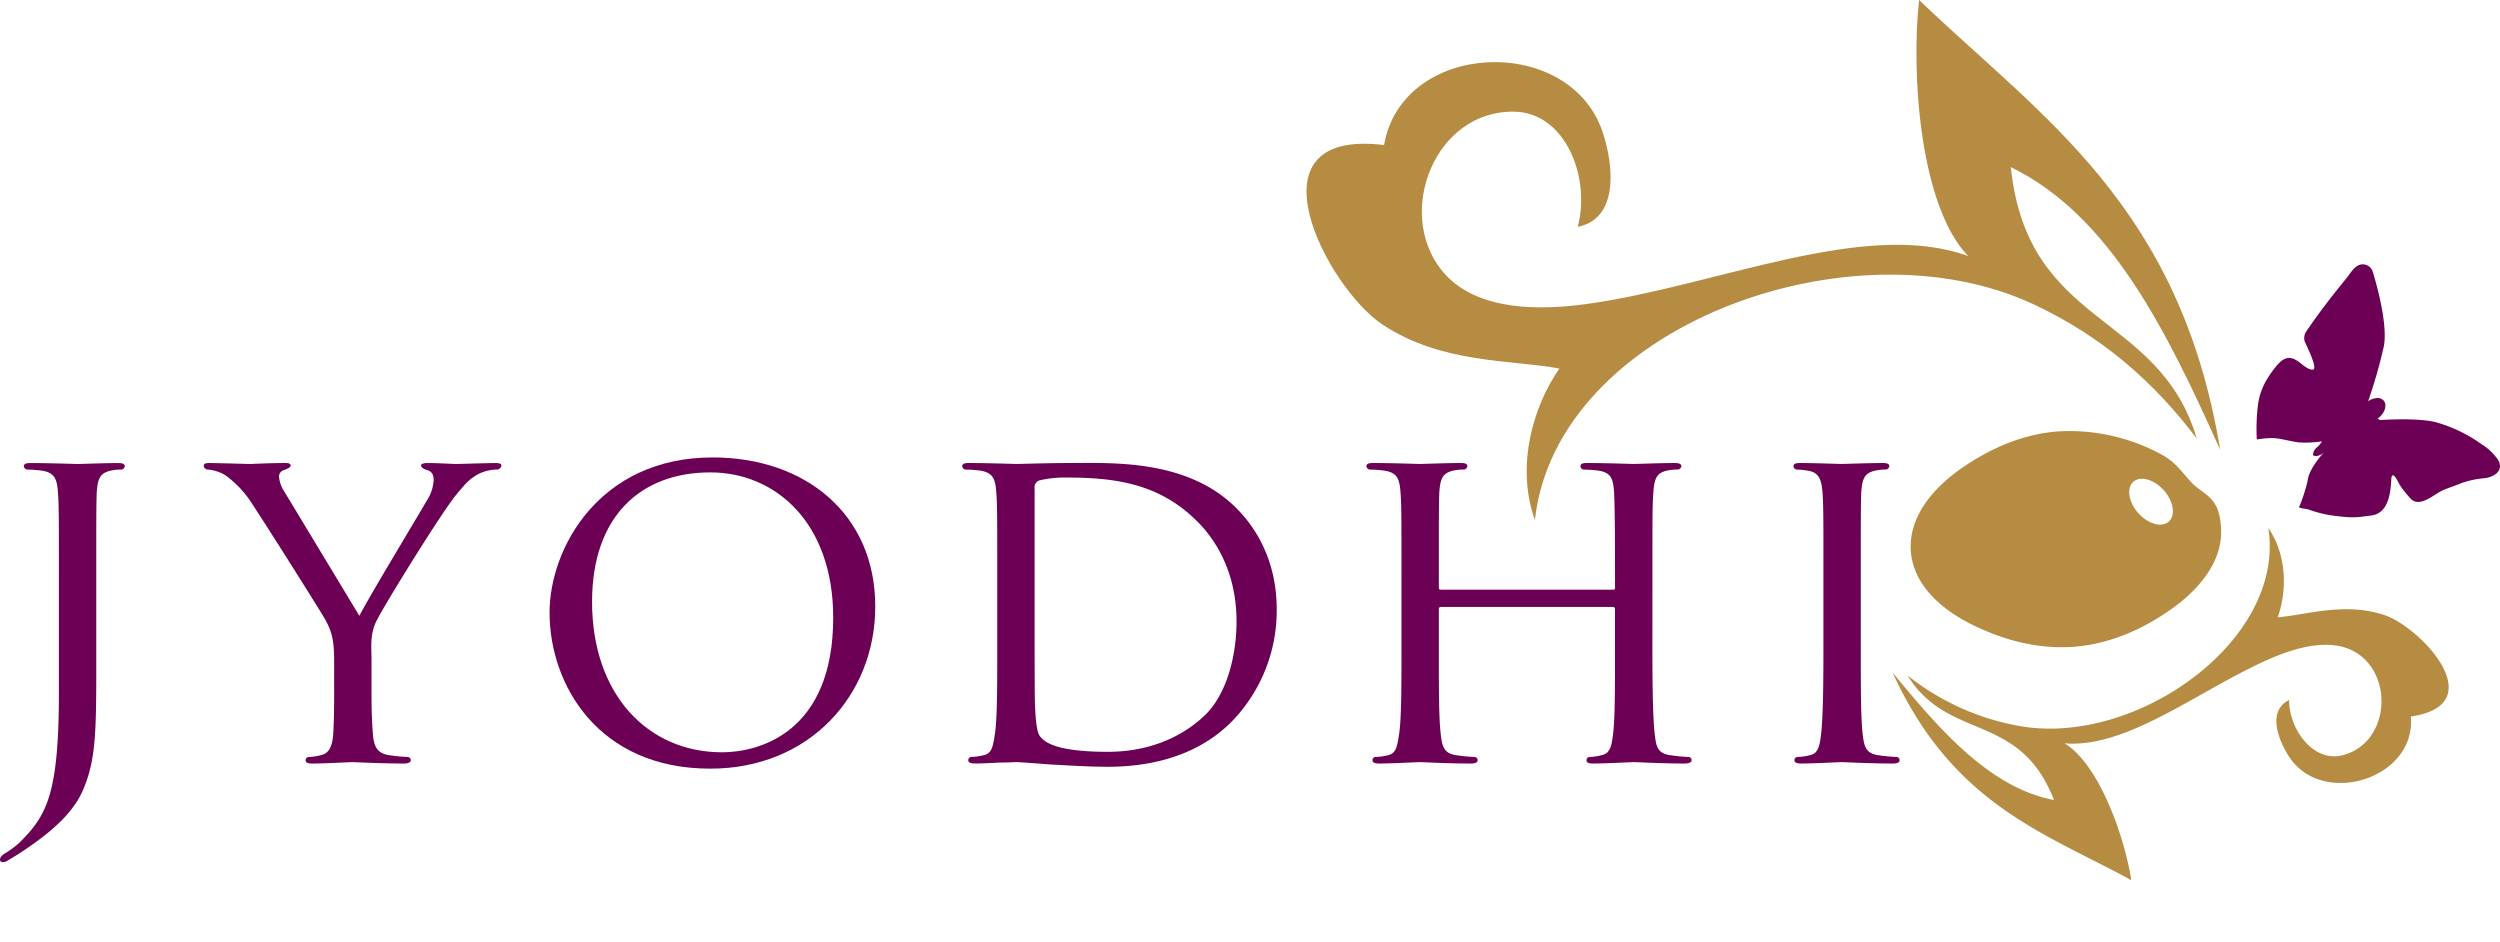 <svg xmlns="http://www.w3.org/2000/svg" xmlns:xlink="http://www.w3.org/1999/xlink" id="Groupe_8131" data-name="Groupe 8131" width="681.866" height="256.861" viewBox="0 0 681.866 256.861"><defs><clipPath id="clip-path"><rect id="Rectangle_30" data-name="Rectangle 30" width="681.866" height="256.862" fill="none"></rect></clipPath></defs><g id="Groupe_8130" data-name="Groupe 8130" transform="translate(0 0)" clip-path="url(#clip-path)"><path id="Trac&#xE9;_10485" data-name="Trac&#xE9; 10485" d="M95.938,39.55c4.931-28.368,49.874-30.345,59.37-4.221,2.654,7.237,5.746,24.075-6.551,26.538,3.583-13.36-3.278-31.174-17.309-31.412-21.635-.386-32.394,27.391-19.9,43.137,7.723,9.748,22.441,11.7,39.645,9.324,35.424-4.893,75.841-23.384,104.056-13.074C242.107,56.211,239.625,20.13,241.869,0c33.156,31.8,71.152,55.9,82.116,122.7-14.641-32.618-30.078-63.992-57.107-77.122,4.6,44.081,40.341,39.054,50.718,74.016-11.7-15.413-25.723-27.829-44.629-36.653C223.1,59.7,142.835,89.2,137.079,141.848c-5.322-14.856-.381-31.241,6.68-41.322-13.14-2.492-31.889-1.215-48.193-11.973-15.113-9.939-38.187-53.7.372-49" transform="translate(281.56 0.002)" fill="#b58c42" fill-rule="evenodd"></path><path id="Trac&#xE9;_10486" data-name="Trac&#xE9; 10486" d="M194.014,50.77c.715,8.857-5.336,16.828-14.046,22.846-6.9,4.793-15.7,9.076-25.885,9.9S134.52,81.5,126.94,77.889c-9.567-4.541-16.8-11.459-17.5-20.325s5.322-16.866,14.036-22.869c6.918-4.764,15.694-9.057,25.9-9.886a52.522,52.522,0,0,1,28.854,6.527c3.373,1.858,5.241,4.7,7.78,7.423,1.806,1.93,4.383,3.068,5.946,5.212,1.444,1.906,1.872,4.464,2.058,6.8M170.125,38.535c-1.934,1.706-1.329,5.527,1.329,8.514,2.668,3.016,6.4,4.059,8.319,2.349s1.325-5.536-1.348-8.552c-2.659-2.973-6.384-4.021-8.3-2.311" transform="translate(411.745 92.871)" fill="#b58c42"></path><path id="Trac&#xE9;_10487" data-name="Trac&#xE9; 10487" d="M249.677,81.627c1.568,16.747-23.46,24.747-32.837,11.478-2.6-3.683-6.918-12.7-.357-15.975.029,8.081,6.618,17.076,14.555,15.075,12.283-3.1,14.093-20.425,4.631-27.4-5.86-4.288-14.455-3.14-23.8.824-19.215,8.19-39.183,24.8-56.659,23.317,9.486,5.66,16.433,25.633,18.238,37.325-23.56-12.855-48.688-20.611-65.1-56.621C121.6,85.8,135.111,101.133,152.353,104.4c-9.338-24.146-28.72-15.861-39.936-33.961a68.15,68.15,0,0,0,30.788,13.831c31.684,5.47,72.429-23.465,67.612-54.039,5.265,7.571,5.007,17.567,2.563,24.337,7.79-.619,18.167-4.207,29.011-.634,10.039,3.292,29.764,24.427,7.285,27.7" transform="translate(407.857 113.794)" fill="#b58c42" fill-rule="evenodd"></path><path id="Trac&#xE9;_10488" data-name="Trac&#xE9; 10488" d="M164.231,54.455a4.773,4.773,0,0,1-1.568,2.368c-.157.129-.31.233-.462.343l.658.429s10.177-.719,15.27.6a39.86,39.86,0,0,1,12.43,5.994,14.739,14.739,0,0,1,4.521,4.312c1.625,2.816-.977,4.612-3.64,4.941a24.9,24.9,0,0,0-6.408,1.367c-1.629.691-3.3,1.177-5.012,1.93-2.444,1.077-6.237,4.841-8.724,2.377a27.771,27.771,0,0,1-2.7-3.316c-.624-.853-1.1-2.139-1.782-2.883,0,0-.777-.872-.872.781-.2,3.84-.781,9.267-5.389,9.92-.9.138-1.8.214-2.62.343a23.208,23.208,0,0,1-6.06-.1,31.963,31.963,0,0,1-8.262-1.787c-.8-.319-2.373-.314-2.9-.748.253,0,2.115-5.308,2.444-7.461.434-2.854,3.578-6.651,4.545-7.533a4.244,4.244,0,0,1-2.33,1.12l-.815-.253a2.941,2.941,0,0,1,.929-2.02,6.206,6.206,0,0,0,1.544-1.777,29.839,29.839,0,0,1-6.432.281c-2.249-.314-4.907-1.077-6.77-1.167a24.172,24.172,0,0,0-4.569.381,52.827,52.827,0,0,1,.3-9.305,18.1,18.1,0,0,1,2.792-7.637,24.915,24.915,0,0,1,1.672-2.377c2.2-2.835,3.883-4.007,6.909-1.691.834.634,2.439,2.082,3.616,1.963,1.544-.152-1.887-6.842-2.244-7.752a3.2,3.2,0,0,1,.429-2.649c2.282-3.368,4.7-6.627,7.194-9.824,1.248-1.591,2.52-3.168,3.8-4.741.9-1.105,2.039-3.092,3.459-3.588a2.865,2.865,0,0,1,3.63,1.629c0,.019,4.45,13.9,3.064,20.644a135.2,135.2,0,0,1-4.264,14.9,5.177,5.177,0,0,1,1.7-.772l.491-.081a2.275,2.275,0,0,1,2.058.677,2.074,2.074,0,0,1,.448,1.591Z" transform="translate(486.28 56.973)" fill="#6c0054"></path><path id="Trac&#xE9;_10489" data-name="Trac&#xE9; 10489" d="M26.257,83.862c0,17.586-.381,24.342-3.692,31.993-2.42,5.479-7.394,10.577-16.447,16.566-1.525,1.02-3.435,2.168-4.583,2.806a4.559,4.559,0,0,1-.767.129c-.253,0-.767-.129-.767-.638,0-.634.386-1.143,1.406-1.787A24.433,24.433,0,0,0,5.355,130c7.266-7.266,10.706-12.874,10.706-40.784V57.862c0-16.823,0-19.887-.253-23.327-.257-3.7-.9-5.479-4.588-5.984a34.637,34.637,0,0,0-3.826-.262A1.083,1.083,0,0,1,6.5,27.4c0-.634.51-.891,1.787-.891,5.1,0,12.359.257,13,.257.51,0,7.518-.257,10.963-.257,1.272,0,1.782.257,1.782.891a1.083,1.083,0,0,1-.891.891,12.2,12.2,0,0,0-2.806.262c-3.054.629-3.692,2.163-3.95,5.984-.129,3.44-.129,6.5-.129,23.327Z" transform="translate(0 99.786)" fill="#6c0054"></path><path id="Trac&#xE9;_10490" data-name="Trac&#xE9; 10490" d="M47.221,80.292c0-5.86-.762-8.028-2.42-11.087C43.91,67.547,28.74,43.458,24.914,37.722a28.029,28.029,0,0,0-7.385-7.9,10.993,10.993,0,0,0-4.722-1.534,1.119,1.119,0,0,1-1.143-1.015c0-.51.381-.767,1.4-.767,2.168,0,10.582.257,11.087.257.762,0,5.355-.257,9.686-.257,1.277,0,1.534.257,1.534.767,0,.381-.767.762-1.787,1.143a1.873,1.873,0,0,0-1.4,1.787,8.889,8.889,0,0,0,1.529,4.207L54.106,68.186C56.4,63.593,70.419,40.4,72.459,36.831a11.5,11.5,0,0,0,1.911-5.613c0-1.525-.505-2.42-1.782-2.8-1.02-.253-1.653-.762-1.653-1.272,0-.381.634-.638,1.782-.638,2.93,0,6.88.257,7.771.257.767,0,8.8-.257,10.963-.257.762,0,1.4.257,1.4.638a1.3,1.3,0,0,1-1.4,1.143,11.509,11.509,0,0,0-5.227,1.406c-2.168,1.272-3.183,2.42-5.608,5.35-3.7,4.336-19.5,29.826-21.793,34.418-1.915,3.816-1.4,7.261-1.4,10.83V89.6c0,1.782,0,6.37.381,10.839.253,3.178,1.02,5.217,4.331,5.732a43.408,43.408,0,0,0,5.1.51.869.869,0,0,1,.9.9c0,.505-.638.886-1.787.886-6.246,0-13.507-.381-14.146-.381-.515,0-7.652.381-10.963.381-1.272,0-1.787-.257-1.787-.886a.869.869,0,0,1,.9-.9,15.038,15.038,0,0,0,3.311-.51c2.292-.515,3.064-2.554,3.316-5.732.253-4.469.253-9.057.253-10.839Z" transform="translate(43.909 99.783)" fill="#6c0054"></path><path id="Trac&#xE9;_10491" data-name="Trac&#xE9; 10491" d="M75.941,26.186c25.237,0,44.352,15.423,44.352,40.655,0,24.218-17.972,44.229-44.991,44.229C44.586,111.07,31.46,88,31.46,68.5c0-17.462,13.507-42.313,44.481-42.313M78.49,106.61c10.067,0,30.335-5.355,30.335-36.71,0-26-15.8-39.636-33.523-39.636-18.739,0-32.246,11.725-32.246,35.3,0,25.237,15.165,41.041,35.433,41.041" transform="translate(118.43 98.578)" fill="#6c0054"></path><path id="Trac&#xE9;_10492" data-name="Trac&#xE9; 10492" d="M64.64,57.875c0-16.823,0-19.887-.253-23.322-.257-3.7-.9-5.484-4.588-5.989a34.637,34.637,0,0,0-3.826-.262,1.078,1.078,0,0,1-.891-.886c0-.638.51-.9,1.787-.9,5.1,0,12.359.257,13,.257,1.277,0,8.414-.257,15.041-.257,11.216,0,31.736-1.02,45,12.364,5.6,5.608,10.953,14.655,10.953,27.534A43.394,43.394,0,0,1,128.75,96.877c-4.841,4.969-14.913,12.492-34.028,12.492-4.845,0-10.839-.381-15.68-.638-4.841-.381-8.667-.638-9.176-.638-.257,0-2.292.124-4.588.124-2.292.133-4.969.257-6.756.257-1.143,0-1.782-.257-1.782-.886a.864.864,0,0,1,.891-.9,16.229,16.229,0,0,0,3.44-.51c2.168-.515,2.42-2.549,2.935-5.732.634-4.469.634-13.007.634-23.455ZM74.835,69.6c0,11.473,0,21.54.129,23.579.129,2.678.381,6.627,1.277,7.776,1.4,2.039,5.35,4.331,18.605,4.331,10.325,0,19.5-3.44,26.257-9.81,5.86-5.484,8.8-15.809,8.8-25.747,0-13.765-5.994-22.56-10.582-27.153C108.739,31.875,96.376,30.47,83,30.47a30.013,30.013,0,0,0-6.756.762A1.91,1.91,0,0,0,74.835,33.4Z" transform="translate(207.354 99.769)" fill="#6c0054"></path><path id="Trac&#xE9;_10493" data-name="Trac&#xE9; 10493" d="M156.225,76.981c0,10.448.129,18.986.638,23.455.381,3.183.638,5.222,4.078,5.732a43.311,43.311,0,0,0,4.969.51.9.9,0,0,1,1.02.9c0,.505-.638.886-1.911.886-6.118,0-13.255-.381-13.888-.381-.515,0-7.78.381-11.092.381-1.277,0-1.782-.253-1.782-.886a.864.864,0,0,1,.891-.9,14.72,14.72,0,0,0,3.311-.51c2.3-.51,2.678-2.678,3.059-5.865.51-4.46.51-12.616.51-23.065V66.4c0-.51-.253-.643-.634-.643H98.613c-.381,0-.638.133-.638.643V77.238c0,10.448,0,18.729.515,23.2.381,3.183.762,5.222,4.078,5.732a45.071,45.071,0,0,0,5.1.51.867.867,0,0,1,.891.9c0,.505-.505.886-1.782.886-6.246,0-13.383-.381-13.893-.381-.638,0-7.776.381-11.216.381-1.148,0-1.782-.253-1.782-.886a.86.86,0,0,1,.886-.9,15.885,15.885,0,0,0,3.445-.51c2.168-.51,2.42-2.549,2.93-5.732.638-4.469.638-13.007.638-23.455V57.861c0-16.823,0-19.887-.257-23.322-.257-3.7-.891-5.484-4.588-5.989a35.747,35.747,0,0,0-3.821-.262,1.077,1.077,0,0,1-.9-.886c0-.638.51-.9,1.787-.9,5.1,0,12.235.257,12.874.257.51,0,7.647-.257,11.087-.257,1.277,0,1.782.257,1.782.9a1.072,1.072,0,0,1-.886.886,12.2,12.2,0,0,0-2.806.262c-3.059.634-3.692,2.163-3.95,5.989-.133,3.435-.133,6.756-.133,23.575v2.3c0,.638.257.638.638.638H145.4c.381,0,.634,0,.634-.638v-2.3c0-16.819-.129-20.139-.253-23.575-.257-3.7-.767-5.484-4.464-5.989a35.579,35.579,0,0,0-3.826-.262.951.951,0,0,1-.886-.886c0-.638.505-.9,1.782-.9,4.969,0,12.235.257,12.75.257.634,0,7.771-.257,11.087-.257,1.272,0,1.911.257,1.911.9a1.09,1.09,0,0,1-1.02.886,12.691,12.691,0,0,0-2.8.262c-2.935.634-3.573,2.163-3.826,5.989-.257,3.435-.257,6.5-.257,23.322Z" transform="translate(294.46 99.783)" fill="#6c0054"></path><path id="Trac&#xE9;_10494" data-name="Trac&#xE9; 10494" d="M121.024,76.981c0,10.448,0,18.986.51,23.455.381,3.183.767,5.222,4.083,5.732a45,45,0,0,0,5.093.51.869.869,0,0,1,.9.9c0,.505-.51.886-1.782.886-6.251,0-13.512-.381-14.027-.381-.634,0-7.642.381-11.087.381-1.143,0-1.782-.253-1.782-.886a.864.864,0,0,1,.891-.9,15.843,15.843,0,0,0,3.44-.51c2.168-.51,2.549-2.549,2.935-5.732.51-4.469.634-13.007.634-23.455V57.861c0-16.823,0-19.887-.253-23.322-.257-3.7-1.148-5.355-3.569-5.865a20.389,20.389,0,0,0-3.44-.386.957.957,0,0,1-.9-.886c0-.638.51-.9,1.782-.9,3.7,0,10.711.257,11.344.257.515,0,7.776-.257,11.22-.257,1.272,0,1.782.257,1.782.9a1.078,1.078,0,0,1-.891.886,12.2,12.2,0,0,0-2.806.262c-3.054.634-3.692,2.163-3.95,5.989-.129,3.435-.129,6.5-.129,23.322Z" transform="translate(386.501 99.783)" fill="#6c0054"></path></g></svg>